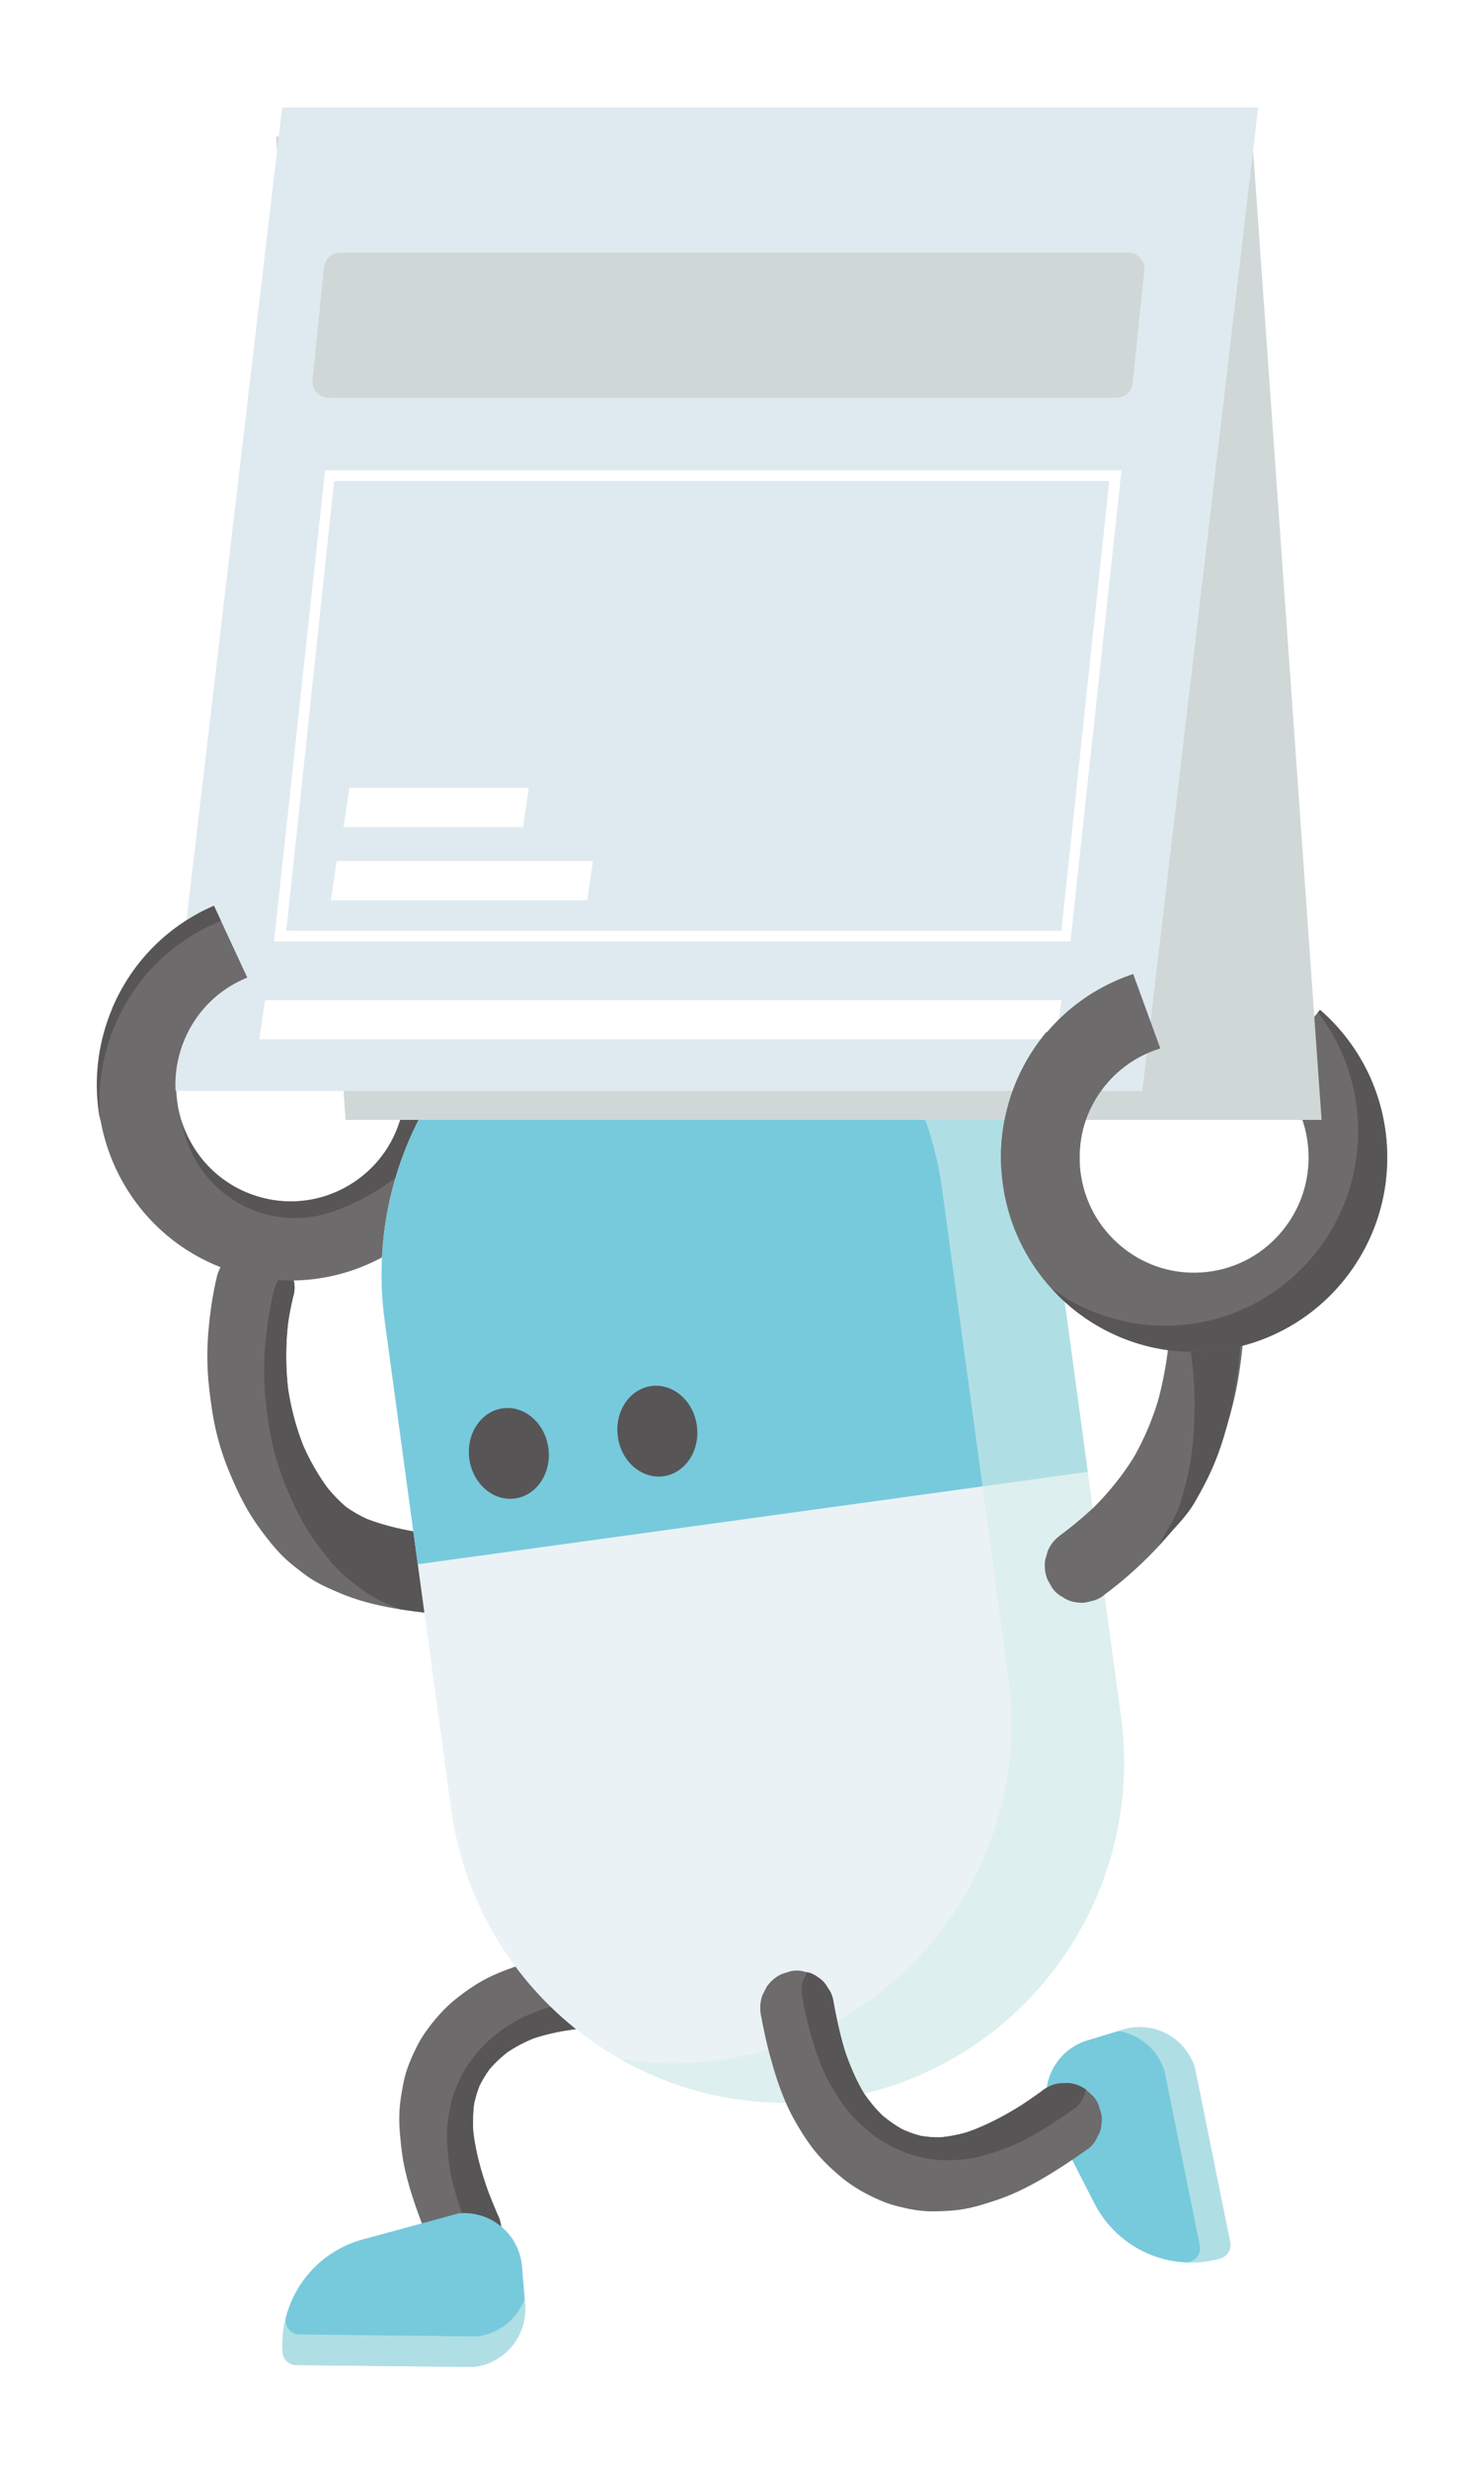 <svg width="92" height="153" viewBox="0 0 92 153" fill="none" xmlns="http://www.w3.org/2000/svg">
<g filter="url(#filter0_d_2196_5748)">
<path d="M39.133 115.082C38.261 115.057 37.388 115.054 36.517 115.103C35.483 115.161 34.441 115.259 33.426 115.473C33.015 115.559 32.608 115.665 32.208 115.795C31.644 115.977 31.083 116.184 30.544 116.431C29.712 116.813 28.947 117.334 28.232 117.906C27.524 118.475 26.921 119.172 26.395 119.912C26.182 120.212 25.992 120.529 25.828 120.858C25.579 121.36 25.345 121.881 25.18 122.418C25.018 122.944 24.93 123.489 24.847 124.032C24.793 124.387 24.763 124.744 24.755 125.102C24.747 125.466 24.761 125.83 24.792 126.193C24.84 126.758 24.892 127.318 24.991 127.877C25.126 128.63 25.323 129.372 25.557 130.1C25.852 131.02 26.195 131.927 26.564 132.821C26.637 132.997 26.712 133.173 26.787 133.348C26.924 133.633 27.12 133.863 27.375 134.037C27.589 134.245 27.844 134.388 28.138 134.467C28.425 134.567 28.715 134.59 29.009 134.538C29.316 134.536 29.606 134.455 29.878 134.296C30.044 134.176 30.21 134.055 30.376 133.935C30.666 133.655 30.87 133.322 30.989 132.936C31.021 132.742 31.054 132.549 31.086 132.355C31.101 131.941 31.012 131.55 30.819 131.183C30.585 130.638 30.361 130.088 30.155 129.532C30.227 129.724 30.298 129.917 30.369 130.11C29.966 129.021 29.626 127.902 29.431 126.755C29.378 126.439 29.336 126.122 29.307 125.803C29.325 126.001 29.343 126.199 29.361 126.397C29.293 125.629 29.305 124.853 29.433 124.092L29.335 124.672C29.435 124.086 29.605 123.515 29.847 122.973C29.767 123.152 29.687 123.331 29.607 123.509C29.856 122.958 30.176 122.443 30.554 121.972C30.43 122.126 30.305 122.281 30.181 122.435C30.623 121.888 31.14 121.406 31.708 120.994C31.543 121.114 31.377 121.234 31.211 121.354C31.862 120.885 32.575 120.511 33.324 120.23C33.133 120.302 32.941 120.373 32.75 120.445C33.868 120.029 35.045 119.807 36.229 119.698C36.033 119.716 35.836 119.734 35.639 119.752C36.742 119.653 37.849 119.649 38.955 119.681C39.265 119.705 39.557 119.651 39.832 119.519C40.132 119.436 40.394 119.28 40.617 119.051C40.846 118.848 41.01 118.604 41.11 118.32C41.253 118.059 41.326 117.776 41.327 117.472C41.309 117.273 41.292 117.075 41.274 116.877C41.179 116.466 40.989 116.106 40.702 115.798C40.549 115.673 40.395 115.548 40.242 115.422C39.901 115.214 39.532 115.1 39.133 115.082Z" fill="#6D6B6B"/>
<path d="M39.831 119.518C40.131 119.434 40.392 119.278 40.615 119.05C40.801 118.884 40.944 118.692 41.044 118.474C41.033 118.461 41.023 118.448 41.011 118.435C40.883 118.331 40.755 118.227 40.627 118.122C40.343 117.948 40.034 117.854 39.702 117.839C38.974 117.818 38.246 117.815 37.519 117.856C36.657 117.905 35.788 117.987 34.941 118.165C34.598 118.238 34.258 118.326 33.925 118.434C33.454 118.586 32.987 118.759 32.537 118.965C31.843 119.284 31.204 119.719 30.609 120.197C30.018 120.671 29.515 121.253 29.076 121.87C28.899 122.12 28.74 122.384 28.604 122.66C28.396 123.078 28.201 123.512 28.063 123.961C27.928 124.4 27.855 124.854 27.786 125.308C27.741 125.603 27.716 125.902 27.709 126.2C27.703 126.504 27.714 126.807 27.74 127.11C27.781 127.581 27.824 128.049 27.907 128.514C28.02 129.143 28.184 129.762 28.379 130.369C28.626 131.137 28.912 131.893 29.22 132.638C29.281 132.786 29.343 132.932 29.406 133.079C29.521 133.316 29.684 133.508 29.896 133.653C30.031 133.783 30.184 133.883 30.355 133.952C30.363 133.947 30.37 133.941 30.378 133.936C30.668 133.656 30.872 133.323 30.991 132.936C31.023 132.743 31.056 132.549 31.088 132.356C31.103 131.941 31.014 131.55 30.82 131.183C30.626 130.729 30.439 130.272 30.262 129.81C29.907 128.816 29.609 127.798 29.432 126.756C29.396 126.541 29.365 126.325 29.34 126.109C29.305 125.538 29.316 124.965 29.388 124.398C29.47 124.007 29.584 123.624 29.731 123.253C29.915 122.886 30.13 122.536 30.374 122.207C30.704 121.83 31.07 121.487 31.463 121.179C31.958 120.849 32.484 120.571 33.033 120.344C33.964 120.027 34.933 119.837 35.91 119.73C36.922 119.652 37.939 119.65 38.954 119.68C39.264 119.704 39.556 119.65 39.831 119.518Z" fill="#575556"/>
<path d="M29.33 140.692L18.36 140.573C17.913 140.568 17.545 140.217 17.517 139.768C17.31 136.548 19.387 133.628 22.482 132.788L28.424 131.175C30.399 130.976 32.161 132.426 32.359 134.415L32.547 136.73C32.745 138.719 31.305 140.493 29.33 140.692Z" fill="#77CADC"/>
<g style="mix-blend-mode:multiply" opacity="0.6">
<path d="M32.547 136.73L32.527 136.491C32.056 137.726 30.927 138.656 29.53 138.797L18.561 138.678C18.114 138.673 17.746 138.322 17.717 137.872C17.713 137.804 17.711 137.736 17.709 137.667C17.54 138.339 17.47 139.046 17.516 139.767C17.545 140.217 17.913 140.568 18.36 140.573L29.33 140.692C31.305 140.492 32.745 138.718 32.547 136.73Z" fill="#D4ECEA"/>
</g>
<path d="M13.459 73.062C13.195 74.159 13.03 75.284 12.929 76.407C12.848 77.314 12.833 78.227 12.888 79.136C12.928 79.796 13.015 80.448 13.104 81.103C13.166 81.557 13.246 82.008 13.344 82.456C13.537 83.339 13.803 84.206 14.142 85.043C14.56 86.072 15.016 87.074 15.614 88.011C15.973 88.576 16.378 89.111 16.797 89.632C17.086 89.99 17.398 90.33 17.735 90.642C18.057 90.94 18.406 91.204 18.754 91.472C18.939 91.614 19.129 91.748 19.326 91.873C19.909 92.241 20.536 92.506 21.17 92.771C22.073 93.149 23.026 93.4 23.984 93.59C24.695 93.731 25.413 93.829 26.131 93.917C26.655 93.981 27.181 94.025 27.708 94.048C28.751 94.094 29.798 94.061 30.836 93.947C31.299 93.896 31.761 93.832 32.221 93.765C32.539 93.689 32.816 93.542 33.052 93.325C33.318 93.151 33.528 92.921 33.681 92.634C33.86 92.352 33.957 92.047 33.971 91.719C34.044 91.392 34.03 91.065 33.928 90.738C33.846 90.542 33.764 90.346 33.681 90.15C33.464 89.781 33.172 89.487 32.805 89.268L32.221 89.02C31.788 88.903 31.355 88.903 30.922 89.02C30.844 89.031 30.766 89.042 30.688 89.053L31.338 88.965C29.924 89.154 28.492 89.196 27.069 89.088C26.666 89.058 26.264 89.015 25.863 88.962L26.513 89.049C25.421 88.901 24.329 88.676 23.281 88.329C22.997 88.235 22.717 88.13 22.441 88.014C22.635 88.097 22.83 88.179 23.024 88.262C22.374 87.985 21.756 87.639 21.197 87.204C21.362 87.332 21.526 87.46 21.691 87.589C21.085 87.113 20.555 86.55 20.086 85.939C20.213 86.106 20.341 86.272 20.468 86.438C19.737 85.481 19.142 84.419 18.675 83.308C18.757 83.504 18.839 83.7 18.922 83.896C18.491 82.865 18.172 81.788 17.963 80.69C17.902 80.374 17.851 80.056 17.809 79.737C17.838 79.955 17.867 80.173 17.896 80.391C17.734 79.158 17.701 77.91 17.794 76.67C17.821 76.319 17.858 75.968 17.904 75.618C17.875 75.836 17.846 76.055 17.817 76.272C17.902 75.633 18.021 74.998 18.172 74.37C18.274 74.043 18.288 73.716 18.215 73.389C18.201 73.062 18.104 72.757 17.925 72.474C17.772 72.188 17.562 71.957 17.296 71.784C17.06 71.566 16.783 71.42 16.465 71.344L15.816 71.256C15.374 71.257 14.963 71.369 14.582 71.592C14.417 71.72 14.252 71.848 14.088 71.976C13.785 72.283 13.575 72.645 13.459 73.062Z" fill="#6D6B6B"/>
<path d="M32.221 93.765C32.539 93.689 32.816 93.542 33.052 93.325C33.318 93.151 33.528 92.921 33.681 92.634C33.86 92.352 33.957 92.047 33.971 91.719C34.044 91.392 34.03 91.065 33.928 90.738C33.846 90.542 33.764 90.346 33.681 90.15C33.653 90.103 33.624 90.056 33.593 90.011C32.593 90.083 31.588 90.082 30.588 90.007C30.297 89.985 30.006 89.956 29.716 89.922C28.729 89.774 27.747 89.561 26.8 89.248C26.616 89.187 26.434 89.121 26.254 89.051C26.214 89.032 26.175 89.013 26.135 88.994C25.17 88.847 24.209 88.636 23.281 88.329C23.098 88.268 22.915 88.202 22.735 88.132C22.286 87.923 21.856 87.679 21.452 87.392C21.029 87.033 20.645 86.63 20.294 86.2C19.703 85.39 19.207 84.511 18.8 83.594C18.431 82.655 18.151 81.681 17.963 80.689C17.924 80.487 17.89 80.283 17.859 80.079C17.73 78.948 17.709 77.805 17.794 76.67C17.812 76.436 17.835 76.203 17.861 75.969C17.942 75.432 18.045 74.898 18.172 74.37C18.274 74.043 18.288 73.716 18.215 73.389C18.203 73.107 18.129 72.841 17.995 72.593C17.865 72.693 17.736 72.794 17.607 72.895C17.304 73.202 17.094 73.564 16.978 73.981C16.714 75.077 16.549 76.202 16.448 77.325C16.367 78.232 16.352 79.145 16.407 80.055C16.447 80.714 16.534 81.367 16.623 82.021C16.685 82.475 16.764 82.927 16.863 83.374C17.056 84.257 17.322 85.124 17.661 85.961C18.079 86.991 18.535 87.992 19.132 88.93C19.492 89.494 19.897 90.03 20.316 90.55C20.605 90.909 20.916 91.248 21.254 91.56C21.576 91.859 21.925 92.122 22.273 92.39C22.457 92.532 22.648 92.666 22.845 92.791C23.428 93.159 24.055 93.424 24.689 93.69C24.726 93.705 24.763 93.719 24.8 93.734C25.242 93.804 25.687 93.863 26.131 93.917C26.655 93.981 27.181 94.024 27.708 94.048C28.752 94.094 29.798 94.06 30.836 93.947C31.299 93.896 31.761 93.832 32.221 93.765Z" fill="#575556"/>
<path d="M12.235 50.783C9.632 52.228 7.558 54.644 6.599 57.721C4.623 64.065 8.136 70.818 14.445 72.805C20.755 74.792 27.472 71.26 29.449 64.916C30.454 61.688 30.038 58.354 28.556 55.596L24.313 58.011C25.192 59.7 25.364 61.633 24.797 63.451C24.231 65.27 22.993 66.759 21.313 67.642C19.633 68.525 17.712 68.698 15.902 68.129C14.093 67.559 12.613 66.315 11.734 64.626C10.855 62.937 10.684 61.005 11.25 59.186C11.817 57.367 13.054 55.879 14.734 54.995L12.235 50.783Z" fill="#6D6B6B"/>
<path d="M11.673 64.944C12.363 66.72 13.698 68.119 15.435 68.885C17.171 69.65 19.1 69.69 20.866 68.997C20.866 68.997 28.924 66.452 29.378 57.821C29.518 58.168 29.642 58.522 29.749 58.88C29.511 57.729 29.108 56.622 28.556 55.596L24.313 58.012C25.192 59.701 25.364 61.633 24.797 63.452C24.23 65.27 22.993 66.759 21.313 67.642C19.633 68.526 17.711 68.698 15.902 68.129C14.093 67.559 12.613 66.315 11.734 64.626C11.559 64.289 11.412 63.943 11.293 63.59C11.375 64.048 11.501 64.501 11.673 64.944Z" fill="#575556"/>
<path d="M41.772 52.097L41.772 52.097C30.303 53.678 22.28 64.322 23.851 75.87L27.96 106.079C29.531 117.627 40.102 125.706 51.57 124.124C63.038 122.542 71.061 111.899 69.49 100.351L65.381 70.142C63.81 58.594 53.24 50.515 41.772 52.097Z" fill="#EAF2F6"/>
<path d="M67.431 85.216L65.381 70.142C63.81 58.594 53.24 50.515 41.772 52.096C30.303 53.678 22.28 64.322 23.851 75.87L25.901 90.944L67.431 85.216Z" fill="#77CADC"/>
<g style="mix-blend-mode:multiply" opacity="0.6">
<path d="M47.9 52.158C53.424 55.285 57.48 60.888 58.407 67.698L62.516 97.907C64.087 109.455 56.064 120.099 44.596 121.68C42.507 121.968 40.448 121.935 38.468 121.619C42.311 123.795 46.864 124.773 51.57 124.124C63.038 122.542 71.061 111.899 69.49 100.351L65.381 70.142C64.096 60.697 56.791 53.574 47.9 52.158Z" fill="#D4ECEA"/>
</g>
<path d="M31.926 86.868C33.279 86.681 34.206 85.279 33.996 83.736C33.786 82.193 32.519 81.094 31.166 81.28C29.812 81.467 28.886 82.869 29.095 84.412C29.305 85.955 30.573 87.055 31.926 86.868Z" fill="#575556"/>
<path d="M41.132 85.489C42.485 85.302 43.412 83.9 43.202 82.357C42.992 80.814 41.725 79.715 40.372 79.901C39.018 80.088 38.092 81.49 38.301 83.033C38.511 84.576 39.779 85.676 41.132 85.489Z" fill="#575556"/>
<path d="M77.112 76.431C77.032 77.61 76.896 78.786 76.671 79.946C76.566 80.492 76.44 81.033 76.293 81.569C76.098 82.277 75.891 82.982 75.636 83.67C75.449 84.175 75.239 84.671 75.004 85.156C74.687 85.813 74.319 86.441 73.939 87.063C73.36 88.011 72.683 88.896 71.933 89.711C70.976 90.75 69.933 91.713 68.814 92.572C68.687 92.67 68.559 92.766 68.431 92.861C68.19 93.059 67.919 93.183 67.619 93.232C67.325 93.336 67.022 93.358 66.709 93.299C66.406 93.263 66.132 93.157 65.89 92.981C65.624 92.849 65.404 92.659 65.23 92.409C65.133 92.237 65.035 92.064 64.938 91.891C64.782 91.499 64.735 91.094 64.796 90.676C64.851 90.485 64.906 90.294 64.96 90.103C65.122 89.736 65.361 89.43 65.679 89.187C66.355 88.686 67.009 88.154 67.628 87.583C67.795 87.429 67.96 87.272 68.121 87.113C67.982 87.25 67.843 87.387 67.704 87.524C68.532 86.707 69.288 85.815 69.941 84.85C70.116 84.591 70.284 84.328 70.444 84.06L70.143 84.564C70.731 83.576 71.213 82.525 71.588 81.437C71.694 81.128 71.792 80.817 71.882 80.504L71.717 81.077C72.101 79.737 72.342 78.36 72.488 76.975C72.531 76.562 72.566 76.149 72.594 75.735C72.629 75.429 72.734 75.154 72.909 74.91C73.04 74.642 73.229 74.421 73.477 74.246C73.718 74.048 73.988 73.924 74.289 73.875C74.582 73.771 74.886 73.749 75.198 73.808C75.388 73.863 75.578 73.919 75.767 73.974C76.132 74.137 76.435 74.378 76.677 74.697C76.775 74.87 76.872 75.043 76.97 75.216C77.125 75.608 77.173 76.013 77.112 76.431Z" fill="#6D6B6B"/>
<path d="M73.181 87.132C73.39 86.432 73.585 85.73 73.724 85.013C73.827 84.484 73.904 83.95 73.956 83.413C74.027 82.682 74.047 81.947 74.055 81.213C74.061 80.657 74.043 80.101 74.007 79.547C73.928 78.367 73.759 77.195 73.536 76.035C73.488 75.616 73.339 75.237 73.088 74.898C73.015 74.822 73.349 75.43 73.275 75.355C73.38 75.206 73.509 75.074 73.661 74.96C73.896 74.755 74.163 74.624 74.462 74.565C74.752 74.453 75.054 74.422 75.369 74.472C75.56 74.522 75.751 74.572 75.942 74.621C76.312 74.773 76.214 74.322 76.465 74.634C76.567 74.804 76.67 74.974 76.772 75.144C76.939 75.531 76.998 75.934 76.949 76.354C76.904 77.535 76.802 78.715 76.611 79.881C76.521 80.429 76.411 80.974 76.279 81.514C76.105 82.227 75.919 82.938 75.684 83.633C75.511 84.144 75.315 84.646 75.095 85.137C74.796 85.803 74.447 86.442 74.085 87.075C73.534 88.039 72.616 88.891 71.889 89.728C71.874 89.745 71.859 89.762 71.844 89.779C72.275 88.911 72.904 88.061 73.181 87.132Z" fill="#575556"/>
<path d="M64.878 57.952C62.96 60.239 61.881 63.245 62.078 66.469C62.485 73.115 68.165 78.169 74.764 77.76C81.364 77.35 86.384 71.63 85.977 64.985C85.77 61.603 84.197 58.633 81.833 56.586L78.728 60.371C80.149 61.636 80.995 63.382 81.112 65.287C81.229 67.192 80.602 69.03 79.346 70.46C78.09 71.891 76.357 72.743 74.464 72.861C72.572 72.978 70.748 72.347 69.327 71.082C67.906 69.818 67.06 68.073 66.943 66.167C66.826 64.261 67.453 62.424 68.709 60.994L64.878 57.952Z" fill="#6D6B6B"/>
<path d="M81.932 63.406H21.425L17.117 2.458H77.624L81.932 63.406Z" fill="#CFD8D6"/>
<path d="M70.82 61.612H10.313L17.493 0.664H78L70.82 61.612Z" fill="#DFEAF0"/>
<path d="M68.767 23.805L65.8 51.688H17.747L20.713 23.805H68.767ZM69.527 23.148H20.152L16.987 52.346H66.361L69.527 23.148Z" fill="white"/>
<path d="M65.81 55.978H16.436L16.073 58.41H65.447L65.81 55.978Z" fill="white"/>
<path d="M70.941 10.757C71.002 10.167 70.539 9.655 69.947 9.655H21.087C20.574 9.655 20.144 10.042 20.092 10.552L19.373 17.548C19.312 18.137 19.775 18.65 20.367 18.65H69.227C69.74 18.65 70.17 18.262 70.222 17.752L70.941 10.757Z" fill="#CFD8D6"/>
<path d="M32.782 42.827H21.657L21.295 45.26H32.42L32.782 42.827Z" fill="white"/>
<path d="M36.764 47.364H20.874L20.511 49.797H36.401L36.764 47.364Z" fill="white"/>
<path d="M74.765 77.76C71.005 77.993 67.545 76.453 65.187 73.855C67.359 75.447 70.073 76.316 72.964 76.137C79.563 75.727 84.583 70.008 84.176 63.362C84.023 60.86 83.122 58.585 81.706 56.74L81.833 56.586C84.197 58.633 85.77 61.603 85.977 64.985C86.384 71.63 81.364 77.35 74.765 77.76Z" fill="#575556"/>
<path d="M74.074 122.137L76.263 132.961C76.352 133.402 76.089 133.838 75.658 133.961C72.575 134.84 69.304 133.409 67.838 130.539L65.024 125.027C64.415 123.125 65.453 121.086 67.343 120.473L69.552 119.802C71.441 119.189 73.466 120.235 74.074 122.137Z" fill="#77CADC"/>
<g style="mix-blend-mode:multiply" opacity="0.6">
<path d="M69.551 119.802L69.323 119.871C70.622 120.076 71.762 120.992 72.192 122.337L74.381 133.161C74.47 133.603 74.206 134.039 73.776 134.161C73.71 134.18 73.645 134.196 73.579 134.213C74.266 134.238 74.967 134.158 75.658 133.961C76.088 133.838 76.352 133.402 76.263 132.961L74.074 122.137C73.466 120.234 71.441 119.189 69.551 119.802Z" fill="#D4ECEA"/>
</g>
<path d="M47.163 118.825C47.322 119.689 47.502 120.55 47.733 121.397C48.006 122.403 48.32 123.408 48.741 124.362C48.911 124.749 49.1 125.127 49.31 125.494C49.605 126.011 49.923 126.519 50.277 126.998C50.822 127.737 51.489 128.381 52.195 128.964C52.896 129.542 53.7 129.989 54.529 130.351C54.864 130.498 55.212 130.619 55.566 130.711C56.106 130.85 56.66 130.971 57.217 131.021C57.762 131.07 58.309 131.042 58.854 131.01C59.209 130.989 59.563 130.943 59.913 130.876C60.267 130.807 60.618 130.717 60.963 130.61C61.502 130.444 62.035 130.275 62.556 130.06C63.26 129.769 63.938 129.42 64.596 129.037C65.428 128.552 66.237 128.024 67.026 127.473C67.182 127.364 67.337 127.254 67.492 127.143C67.74 126.948 67.922 126.707 68.037 126.42C68.194 126.165 68.28 125.884 68.294 125.578C68.331 125.274 68.293 124.984 68.18 124.706C68.114 124.403 67.974 124.135 67.762 123.901C67.611 123.763 67.459 123.625 67.308 123.487C66.975 123.26 66.609 123.128 66.209 123.093C66.014 123.102 65.819 123.11 65.625 123.119C65.219 123.192 64.858 123.361 64.543 123.629C64.062 123.973 63.575 124.309 63.079 124.629C63.251 124.518 63.423 124.407 63.595 124.297C62.622 124.922 61.608 125.492 60.535 125.925C60.239 126.044 59.94 126.152 59.636 126.247C59.825 126.188 60.014 126.129 60.202 126.069C59.47 126.297 58.715 126.448 57.949 126.483C58.143 126.474 58.338 126.465 58.532 126.457C57.943 126.481 57.353 126.435 56.775 126.31C56.966 126.351 57.156 126.392 57.346 126.433C56.759 126.304 56.191 126.098 55.655 125.824C55.831 125.914 56.007 126.004 56.183 126.094C55.559 125.774 54.982 125.366 54.463 124.893L54.917 125.307C54.324 124.765 53.812 124.142 53.381 123.463C53.491 123.636 53.601 123.81 53.711 123.983C53.072 122.97 52.609 121.858 52.255 120.715C52.314 120.904 52.373 121.094 52.431 121.284C52.103 120.22 51.867 119.13 51.666 118.035C51.624 117.725 51.51 117.448 51.325 117.205C51.181 116.928 50.974 116.703 50.705 116.531C50.459 116.348 50.188 116.238 49.892 116.199C49.608 116.113 49.318 116.101 49.022 116.163C48.834 116.223 48.645 116.282 48.456 116.341C48.077 116.52 47.768 116.784 47.529 117.131C47.439 117.308 47.35 117.485 47.26 117.662C47.129 118.042 47.097 118.429 47.163 118.825Z" fill="#6D6B6B"/>
<path d="M51.323 117.207C51.179 116.929 50.973 116.704 50.704 116.533C50.504 116.385 50.288 116.285 50.055 116.231C50.045 116.245 50.034 116.258 50.025 116.273C49.95 116.421 49.875 116.568 49.801 116.716C49.692 117.033 49.665 117.356 49.72 117.687C49.853 118.407 50.003 119.125 50.196 119.832C50.424 120.671 50.686 121.509 51.037 122.305C51.18 122.628 51.337 122.943 51.512 123.249C51.758 123.68 52.024 124.104 52.319 124.504C52.774 125.12 53.33 125.657 53.919 126.143C54.504 126.625 55.175 126.998 55.866 127.3C56.147 127.423 56.436 127.523 56.732 127.6C57.182 127.716 57.645 127.817 58.109 127.859C58.564 127.899 59.02 127.876 59.475 127.849C59.771 127.831 60.066 127.793 60.358 127.736C60.654 127.679 60.946 127.604 61.234 127.515C61.683 127.376 62.129 127.235 62.563 127.056C63.15 126.813 63.716 126.521 64.265 126.202C64.959 125.797 65.633 125.356 66.291 124.897C66.422 124.806 66.551 124.714 66.68 124.621C66.887 124.458 67.038 124.257 67.135 124.018C67.233 123.858 67.297 123.687 67.329 123.503C67.322 123.497 67.315 123.491 67.308 123.485C66.975 123.257 66.609 123.126 66.208 123.091C66.014 123.1 65.819 123.108 65.625 123.117C65.219 123.19 64.858 123.36 64.543 123.627C64.143 123.914 63.738 124.194 63.327 124.465C62.436 125.024 61.51 125.531 60.535 125.924C60.334 126.005 60.131 126.08 59.926 126.151C59.38 126.305 58.821 126.414 58.255 126.462C57.858 126.464 57.462 126.432 57.071 126.366C56.676 126.262 56.292 126.123 55.92 125.952C55.486 125.707 55.076 125.418 54.694 125.096C54.269 124.678 53.889 124.218 53.554 123.725C53.05 122.875 52.662 121.962 52.353 121.023C52.065 120.042 51.849 119.041 51.664 118.036C51.623 117.726 51.509 117.45 51.323 117.207Z" fill="#575556"/>
<path d="M67.214 67.896C66.661 66.07 66.847 64.136 67.739 62.451C68.63 60.766 70.12 59.532 71.933 58.975L70.252 54.364C67.428 55.301 64.945 57.293 63.437 60.144M66.943 66.167C66.826 64.262 67.453 62.425 68.709 60.994L64.878 57.952C62.96 60.239 61.881 63.245 62.078 66.469" fill="#6D6B6B"/>
<path d="M11.388 63.879C10.681 62.107 10.703 60.165 11.447 58.409C12.192 56.654 13.571 55.295 15.331 54.584L13.263 50.134C10.53 51.312 8.225 53.511 6.965 56.481" fill="#6D6B6B"/>
<path d="M6.965 56.481C5.983 58.796 5.777 61.247 6.227 63.543C5.971 61.133 6.432 58.621 7.705 56.349C9.102 53.855 11.248 52.055 13.699 51.073L13.263 50.134C10.53 51.312 8.225 53.511 6.965 56.481Z" fill="#575556"/>
</g>
<defs>
<filter id="filter0_d_2196_5748" x="0" y="0.664" width="92" height="152.028" filterUnits="userSpaceOnUse" color-interpolation-filters="sRGB">
<feFlood flood-opacity="0" result="BackgroundImageFix"/>
<feColorMatrix in="SourceAlpha" type="matrix" values="0 0 0 0 0 0 0 0 0 0 0 0 0 0 0 0 0 0 127 0" result="hardAlpha"/>
<feOffset dy="6"/>
<feGaussianBlur stdDeviation="3"/>
<feComposite in2="hardAlpha" operator="out"/>
<feColorMatrix type="matrix" values="0 0 0 0 0 0 0 0 0 0 0 0 0 0 0 0 0 0 0.15 0"/>
<feBlend mode="normal" in2="BackgroundImageFix" result="effect1_dropShadow_2196_5748"/>
<feBlend mode="normal" in="SourceGraphic" in2="effect1_dropShadow_2196_5748" result="shape"/>
</filter>
</defs>
</svg>
